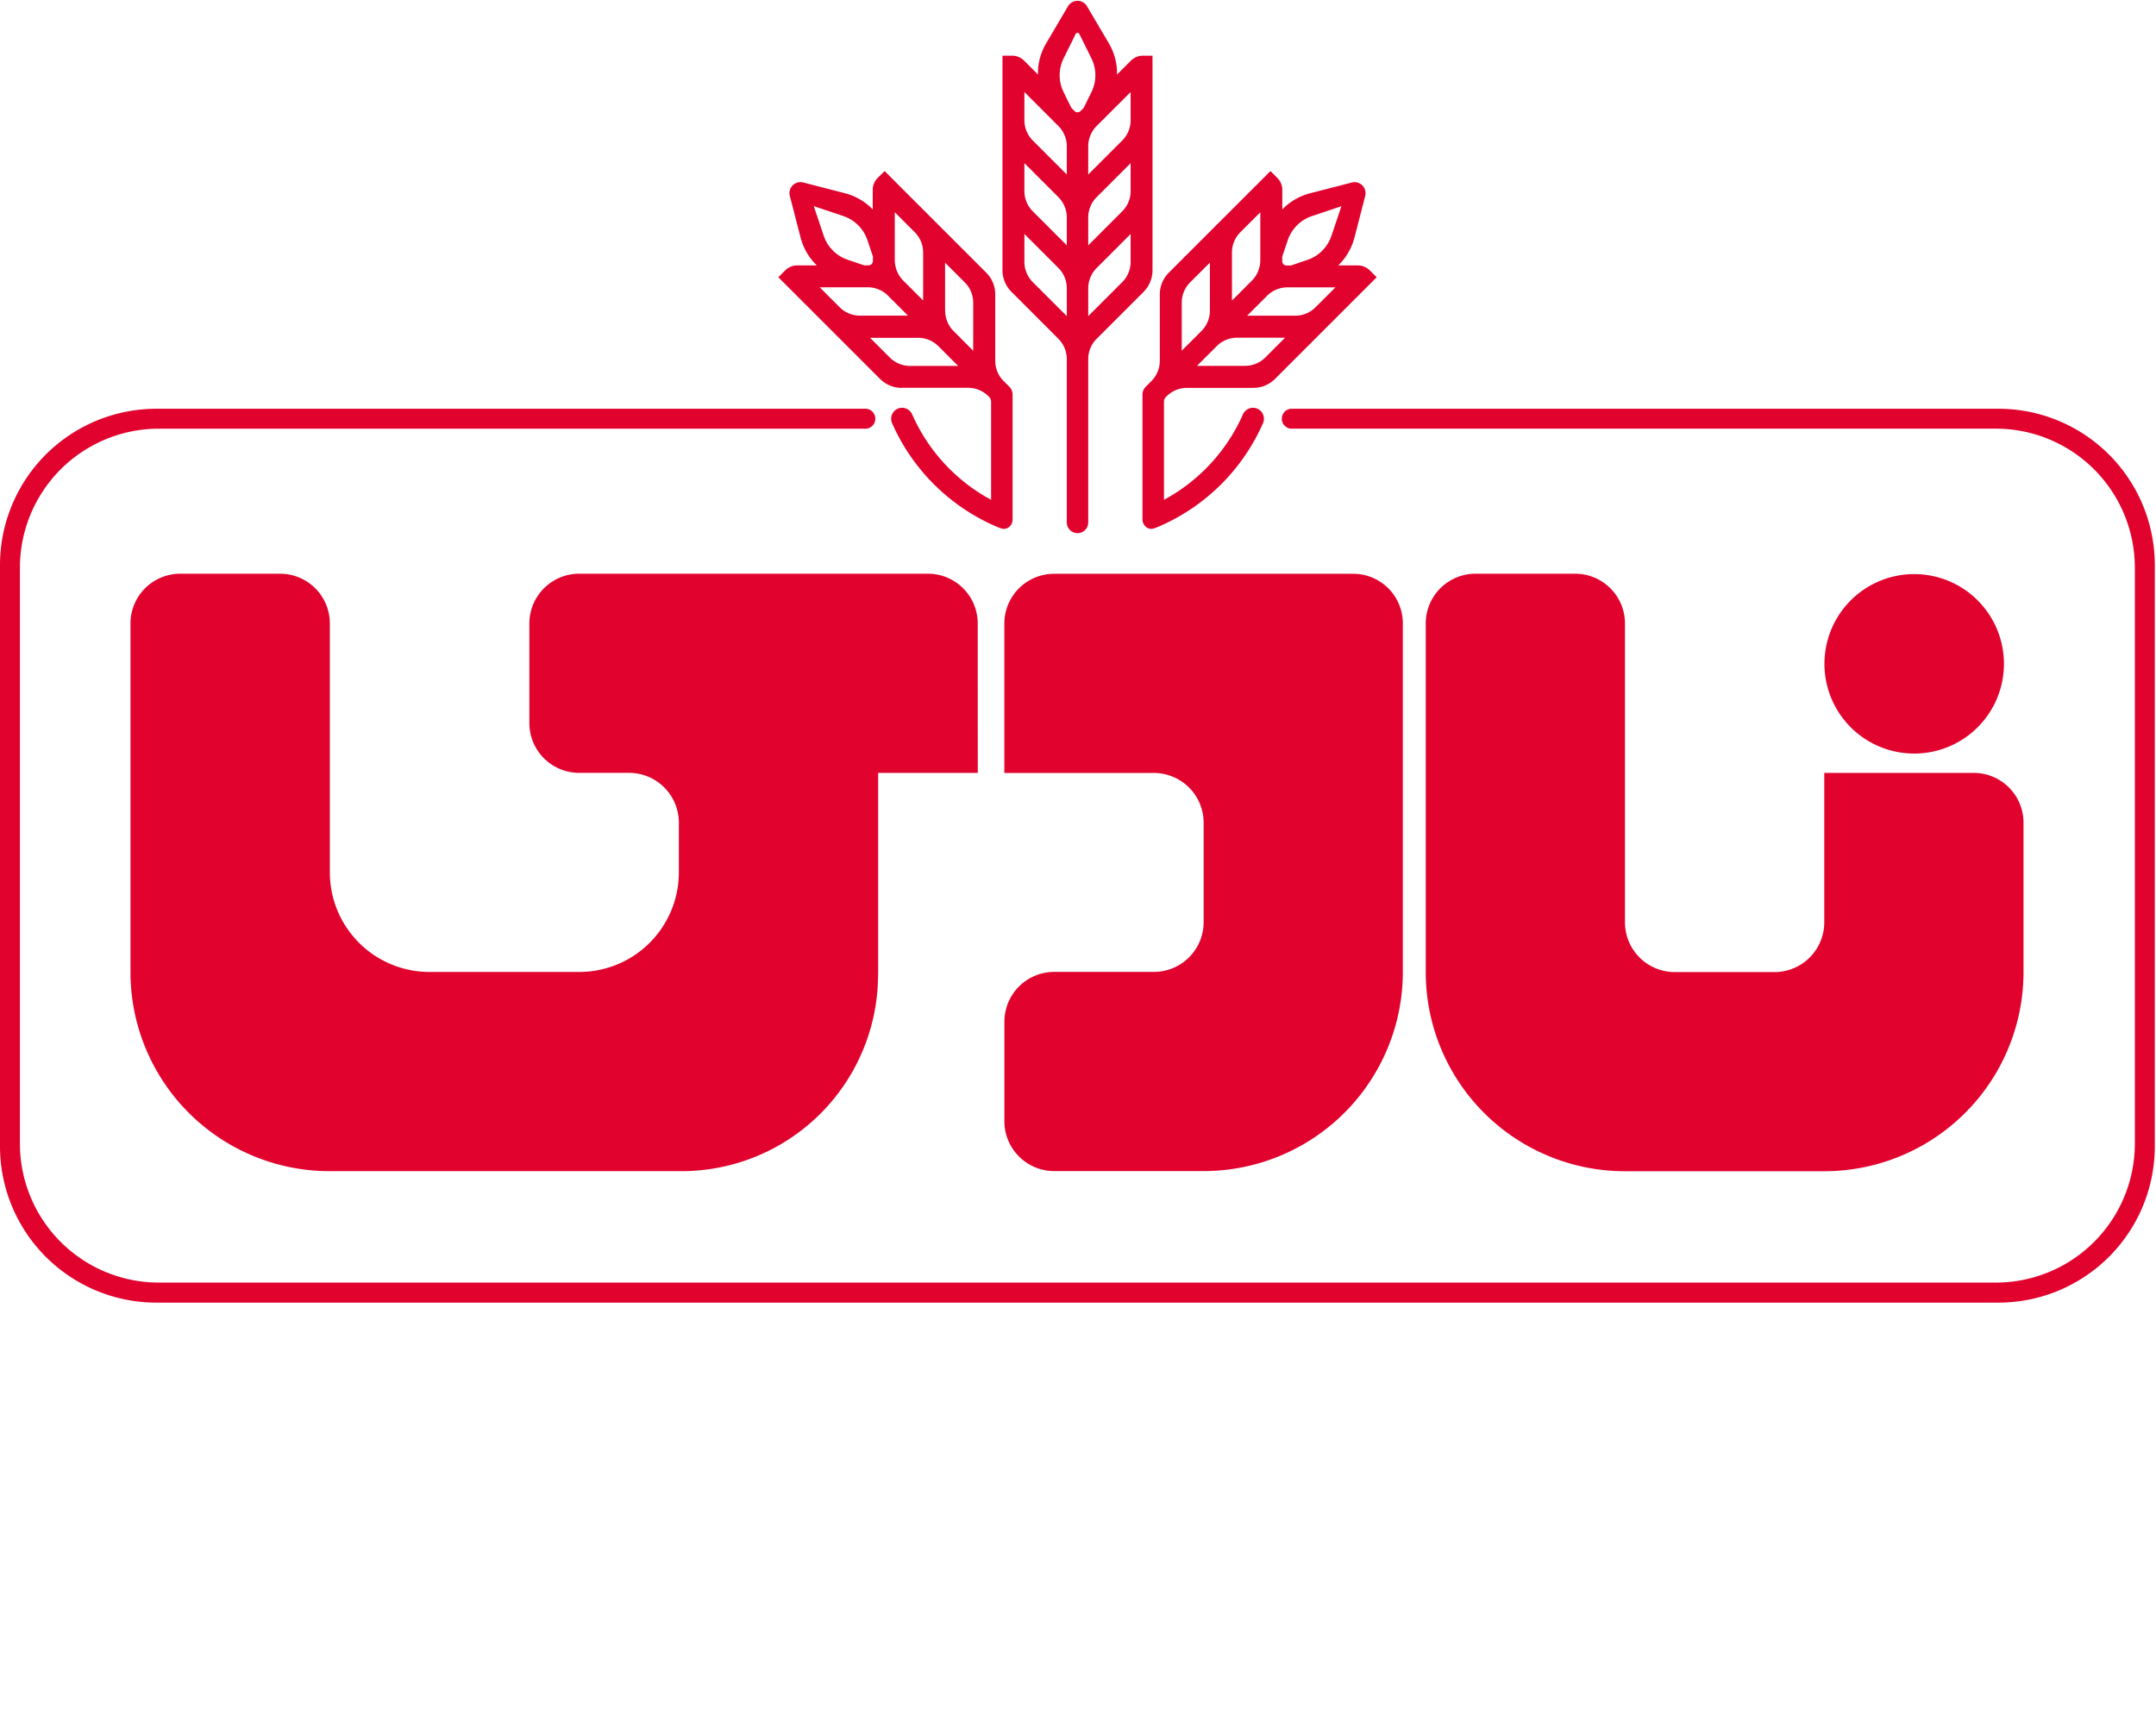 <svg xmlns="http://www.w3.org/2000/svg" xmlns:xlink="http://www.w3.org/1999/xlink" width="129" height="103" viewBox="0 0 129 103">
  <defs>
    <clipPath id="clip-path">
      <rect id="Rectangle_305" data-name="Rectangle 305" width="129" height="103" transform="translate(896 45)" fill="none"/>
    </clipPath>
  </defs>
  <g id="Mask_Group_1" data-name="Mask Group 1" transform="translate(-896 -45)" clip-path="url(#clip-path)">
    <g id="Group_36" data-name="Group 36" transform="translate(172.67 -59.241)">
      <g id="Group_35" data-name="Group 35" transform="translate(723.33 104.29)">
        <g id="Group_34" data-name="Group 34">
          <g id="Group_19" data-name="Group 19" transform="translate(85.306 34.285)">
            <g id="Group_18" data-name="Group 18">
              <path id="Path_379" data-name="Path 379" d="M807.74,136.959H798.8v8.94a2.98,2.98,0,0,1-2.979,2.979h-5.967a2.98,2.98,0,0,1-2.979-2.979V128.017a2.981,2.981,0,0,0-2.981-2.979h-5.959a2.98,2.98,0,0,0-2.981,2.979v20.861a11.918,11.918,0,0,0,11.86,11.918H798.8a11.92,11.92,0,0,0,11.921-11.92v-8.939a2.98,2.98,0,0,0-2.981-2.979" transform="translate(-774.954 -125.038)" fill="#e1022e"/>
            </g>
          </g>
          <g id="Group_21" data-name="Group 21" transform="translate(7.808 34.285)">
            <g id="Group_20" data-name="Group 20">
              <path id="Path_380" data-name="Path 380" d="M778.747,128.017a2.979,2.979,0,0,0-2.979-2.979H754.9a2.979,2.979,0,0,0-2.979,2.979v5.96a2.979,2.979,0,0,0,2.979,2.979h2.984a2.981,2.981,0,0,1,2.981,2.981v2.974a5.961,5.961,0,0,1-5.959,5.96h-8.962a5.961,5.961,0,0,1-5.961-5.96v-14.9A2.979,2.979,0,0,0,737,125.038h-5.967a2.979,2.979,0,0,0-2.979,2.979v20.859a11.912,11.912,0,0,0,11.914,11.916h20.94a11.76,11.76,0,0,0,11.873-11.532l.01-.387V136.957h5.96Z" transform="translate(-728.055 -125.038)" fill="#e1022e"/>
            </g>
          </g>
          <g id="Group_23" data-name="Group 23" transform="translate(60.093 34.289)">
            <g id="Group_22" data-name="Group 22">
              <path id="Path_381" data-name="Path 381" d="M780.56,125.04H762.675a2.98,2.98,0,0,0-2.979,2.979v8.94h8.943a2.982,2.982,0,0,1,2.981,2.981v5.947a2.98,2.98,0,0,1-2.981,2.979H762.68a2.981,2.981,0,0,0-2.981,2.981v5.959a2.98,2.98,0,0,0,2.981,2.979h8.94a11.919,11.919,0,0,0,11.919-11.919V128.008a2.969,2.969,0,0,0-2.979-2.968" transform="translate(-759.696 -125.04)" fill="#e1022e"/>
            </g>
          </g>
          <g id="Group_25" data-name="Group 25" transform="translate(0 24.413)">
            <g id="Group_24" data-name="Group 24">
              <path id="Path_382" data-name="Path 382" d="M842.9,119.064H800.551a.6.6,0,0,0,0,1.191h42.194a8.319,8.319,0,0,1,8.319,8.318v34.469a8.318,8.318,0,0,1-8.318,8.317H732.84a8.317,8.317,0,0,1-8.318-8.318V128.574a8.319,8.319,0,0,1,8.317-8.318H775.03a.6.6,0,1,0,0-1.191H732.688a9.357,9.357,0,0,0-9.358,9.359V163.2a9.358,9.358,0,0,0,9.358,9.358H842.9a9.358,9.358,0,0,0,9.358-9.358V128.422a9.357,9.357,0,0,0-9.359-9.358" transform="translate(-723.33 -119.064)" fill="#e1022e"/>
            </g>
          </g>
          <g id="Group_27" data-name="Group 27" transform="translate(46.571 10.187)">
            <g id="Group_26" data-name="Group 26">
              <path id="Path_383" data-name="Path 383" d="M758.9,123.427h3.964a1.72,1.72,0,0,1,1.221.506l.041.041a.4.4,0,0,1,.116.279v2.289h0v3.587a10.727,10.727,0,0,1-4.721-5.108.668.668,0,0,0-.408-.368.65.65,0,0,0-.53.061.66.66,0,0,0-.264.831,12,12,0,0,0,6.129,6.139c.182.086.4.159.406.162a.531.531,0,0,0,.152.023.5.5,0,0,0,.289-.094.566.566,0,0,0,.233-.461V123.83a.652.652,0,0,0-.192-.464l-.34-.34a1.711,1.711,0,0,1-.506-1.221V117.84a1.837,1.837,0,0,0-.542-1.307l-6.078-6.078-.41.408a1.01,1.01,0,0,0-.3.719v1.17l-.033-.033-.154-.149a3.565,3.565,0,0,0-1.474-.787l-2.5-.644a.658.658,0,0,0-.8.8l.645,2.5a3.59,3.59,0,0,0,.788,1.474l.147.152.035.036H752.64a1.013,1.013,0,0,0-.717.3l-.41.41,6.078,6.078a1.837,1.837,0,0,0,1.309.542m2.589-4.619V115.94l1.177,1.177a1.713,1.713,0,0,1,.506,1.221v2.872L762,120.033a1.72,1.72,0,0,1-.506-1.221m-3.316,2.8L757,120.435h2.872a1.708,1.708,0,0,1,1.221.506l1.177,1.177H759.4a1.714,1.714,0,0,1-1.221-.506m.3-5.815V112.92l1.191,1.191a1.714,1.714,0,0,1,.506,1.221V118.2l-1.191-1.191a1.739,1.739,0,0,1-.426-.707l-.033-.126a1.778,1.778,0,0,1-.046-.388m.79,3.32h-2.872a1.72,1.72,0,0,1-1.221-.506l-1.19-1.191h2.87a1.718,1.718,0,0,1,1.221.506Zm-2.1-3.28a.29.29,0,0,1-.071.192.3.3,0,0,1-.2.078h-.254l-1-.34a2.291,2.291,0,0,1-.806-.484l-.051-.05-.02-.02-.051-.053a2.259,2.259,0,0,1-.484-.808l-.6-1.788,1.788.6a2.288,2.288,0,0,1,.806.484l.048.048.028.026.046.048a2.294,2.294,0,0,1,.486.808l.337,1Z" transform="translate(-751.513 -110.455)" fill="#e1022e"/>
            </g>
          </g>
          <g id="Group_29" data-name="Group 29" transform="translate(68.356 10.187)">
            <g id="Group_28" data-name="Group 28">
              <path id="Path_384" data-name="Path 384" d="M764.891,123.366a.652.652,0,0,0-.192.464v7.482a.565.565,0,0,0,.233.458.486.486,0,0,0,.289.1.438.438,0,0,0,.152-.025,3.609,3.609,0,0,0,.406-.16,11.991,11.991,0,0,0,6.129-6.139.658.658,0,0,0-.264-.831.65.65,0,0,0-.531-.061.665.665,0,0,0-.406.368,10.723,10.723,0,0,1-4.723,5.108v-5.873a.386.386,0,0,1,.116-.279l.04-.041a1.721,1.721,0,0,1,1.221-.506h3.964a1.838,1.838,0,0,0,1.309-.542l6.078-6.078-.41-.408a1.014,1.014,0,0,0-.717-.3H776.41l.035-.036.149-.154a3.591,3.591,0,0,0,.787-1.472l.644-2.5a.658.658,0,0,0-.8-.8l-2.5.644a3.566,3.566,0,0,0-1.476.788l-.152.147-.033.033v-1.17a1.011,1.011,0,0,0-.3-.719l-.408-.408-6.079,6.078a1.837,1.837,0,0,0-.542,1.307V121.8a1.713,1.713,0,0,1-.5,1.221Zm3.069-1.253,1.177-1.177a1.711,1.711,0,0,1,1.221-.506h2.872l-1.178,1.177a1.715,1.715,0,0,1-1.221.506Zm3-3,1.191-1.191a1.718,1.718,0,0,1,1.221-.506h2.872l-1.191,1.191a1.72,1.72,0,0,1-1.221.506Zm4.5-3.9-.02.02-.051.05a2.267,2.267,0,0,1-.806.484l-1,.34h-.254a.253.253,0,0,1-.268-.271v-.263l.337-1a2.282,2.282,0,0,1,.486-.806l.048-.05.026-.026.046-.046a2.291,2.291,0,0,1,.808-.486l1.788-.6-.6,1.788a2.3,2.3,0,0,1-.484.808l-.053.053m-3.715.585a1.747,1.747,0,0,1-.046.387l-.033.126a1.734,1.734,0,0,1-.426.709l-1.191,1.191v-2.872a1.717,1.717,0,0,1,.506-1.221l1.191-1.191Zm-4.7,5.413v-2.872a1.718,1.718,0,0,1,.506-1.221l1.177-1.177v2.872a1.72,1.72,0,0,1-.506,1.221Z" transform="translate(-764.696 -110.455)" fill="#e1022e"/>
            </g>
          </g>
          <g id="Group_31" data-name="Group 31" transform="translate(59.979)">
            <g id="Group_30" data-name="Group 30">
              <path id="Path_385" data-name="Path 385" d="M762.972,124.514a1.718,1.718,0,0,1,.506,1.221v9.771a.641.641,0,0,0,1.282,0v-9.771a1.716,1.716,0,0,1,.506-1.221l2.8-2.8a1.836,1.836,0,0,0,.54-1.307V107.575h-.578a1.008,1.008,0,0,0-.717.3l-.83.83a.45.45,0,0,0,0-.048v-.22a3.6,3.6,0,0,0-.484-1.6l-1.312-2.224a.66.66,0,0,0-1.134,0l-1.31,2.224a3.582,3.582,0,0,0-.486,1.6v.266l-.83-.83a1.009,1.009,0,0,0-.719-.3h-.577V120.4a1.836,1.836,0,0,0,.54,1.307Zm.506-7.256v1.666l-2.031-2.033a1.713,1.713,0,0,1-.506-1.22v-1.666l2.031,2.031a1.721,1.721,0,0,1,.506,1.221m0-2.573-2.031-2.031a1.72,1.72,0,0,1-.506-1.221V109.75l2.031,2.029a1.72,1.72,0,0,1,.506,1.221Zm0,6.811v1.664l-2.031-2.031a1.717,1.717,0,0,1-.506-1.221v-1.664l2.031,2.031a1.718,1.718,0,0,1,.506,1.221m-.425-12.732v-.038a.444.444,0,0,1,0-.068,2.272,2.272,0,0,1,.228-.912l.732-1.479a.122.122,0,0,1,.212,0l.732,1.479a2.273,2.273,0,0,1,.228.912.632.632,0,0,1,0,.079v.017a.616.616,0,0,1,0,.078,2.271,2.271,0,0,1-.228.914l-.471.955-.177.177a.253.253,0,0,1-.38,0l-.177-.177-.471-.955a2.271,2.271,0,0,1-.228-.914.444.444,0,0,1,0-.068m4.244,2.669a1.714,1.714,0,0,1-.506,1.221l-2.031,2.031V113a1.72,1.72,0,0,1,.506-1.221l2.031-2.029Zm0,2.573v1.666a1.707,1.707,0,0,1-.506,1.22l-2.031,2.033v-1.666a1.72,1.72,0,0,1,.506-1.221Zm0,4.239v1.664a1.708,1.708,0,0,1-.506,1.221l-2.031,2.031V121.5a1.718,1.718,0,0,1,.506-1.221Z" transform="translate(-759.627 -104.29)" fill="#e1022e"/>
            </g>
          </g>
          <g id="Group_33" data-name="Group 33" transform="translate(109.161 34.308)">
            <g id="Group_32" data-name="Group 32">
              <path id="Path_386" data-name="Path 386" d="M800.131,130.422a5.37,5.37,0,1,1-5.37-5.37,5.37,5.37,0,0,1,5.37,5.37" transform="translate(-789.39 -125.052)" fill="#e1022e"/>
            </g>
          </g>
        </g>
      </g>
    </g>
  </g>
</svg>
